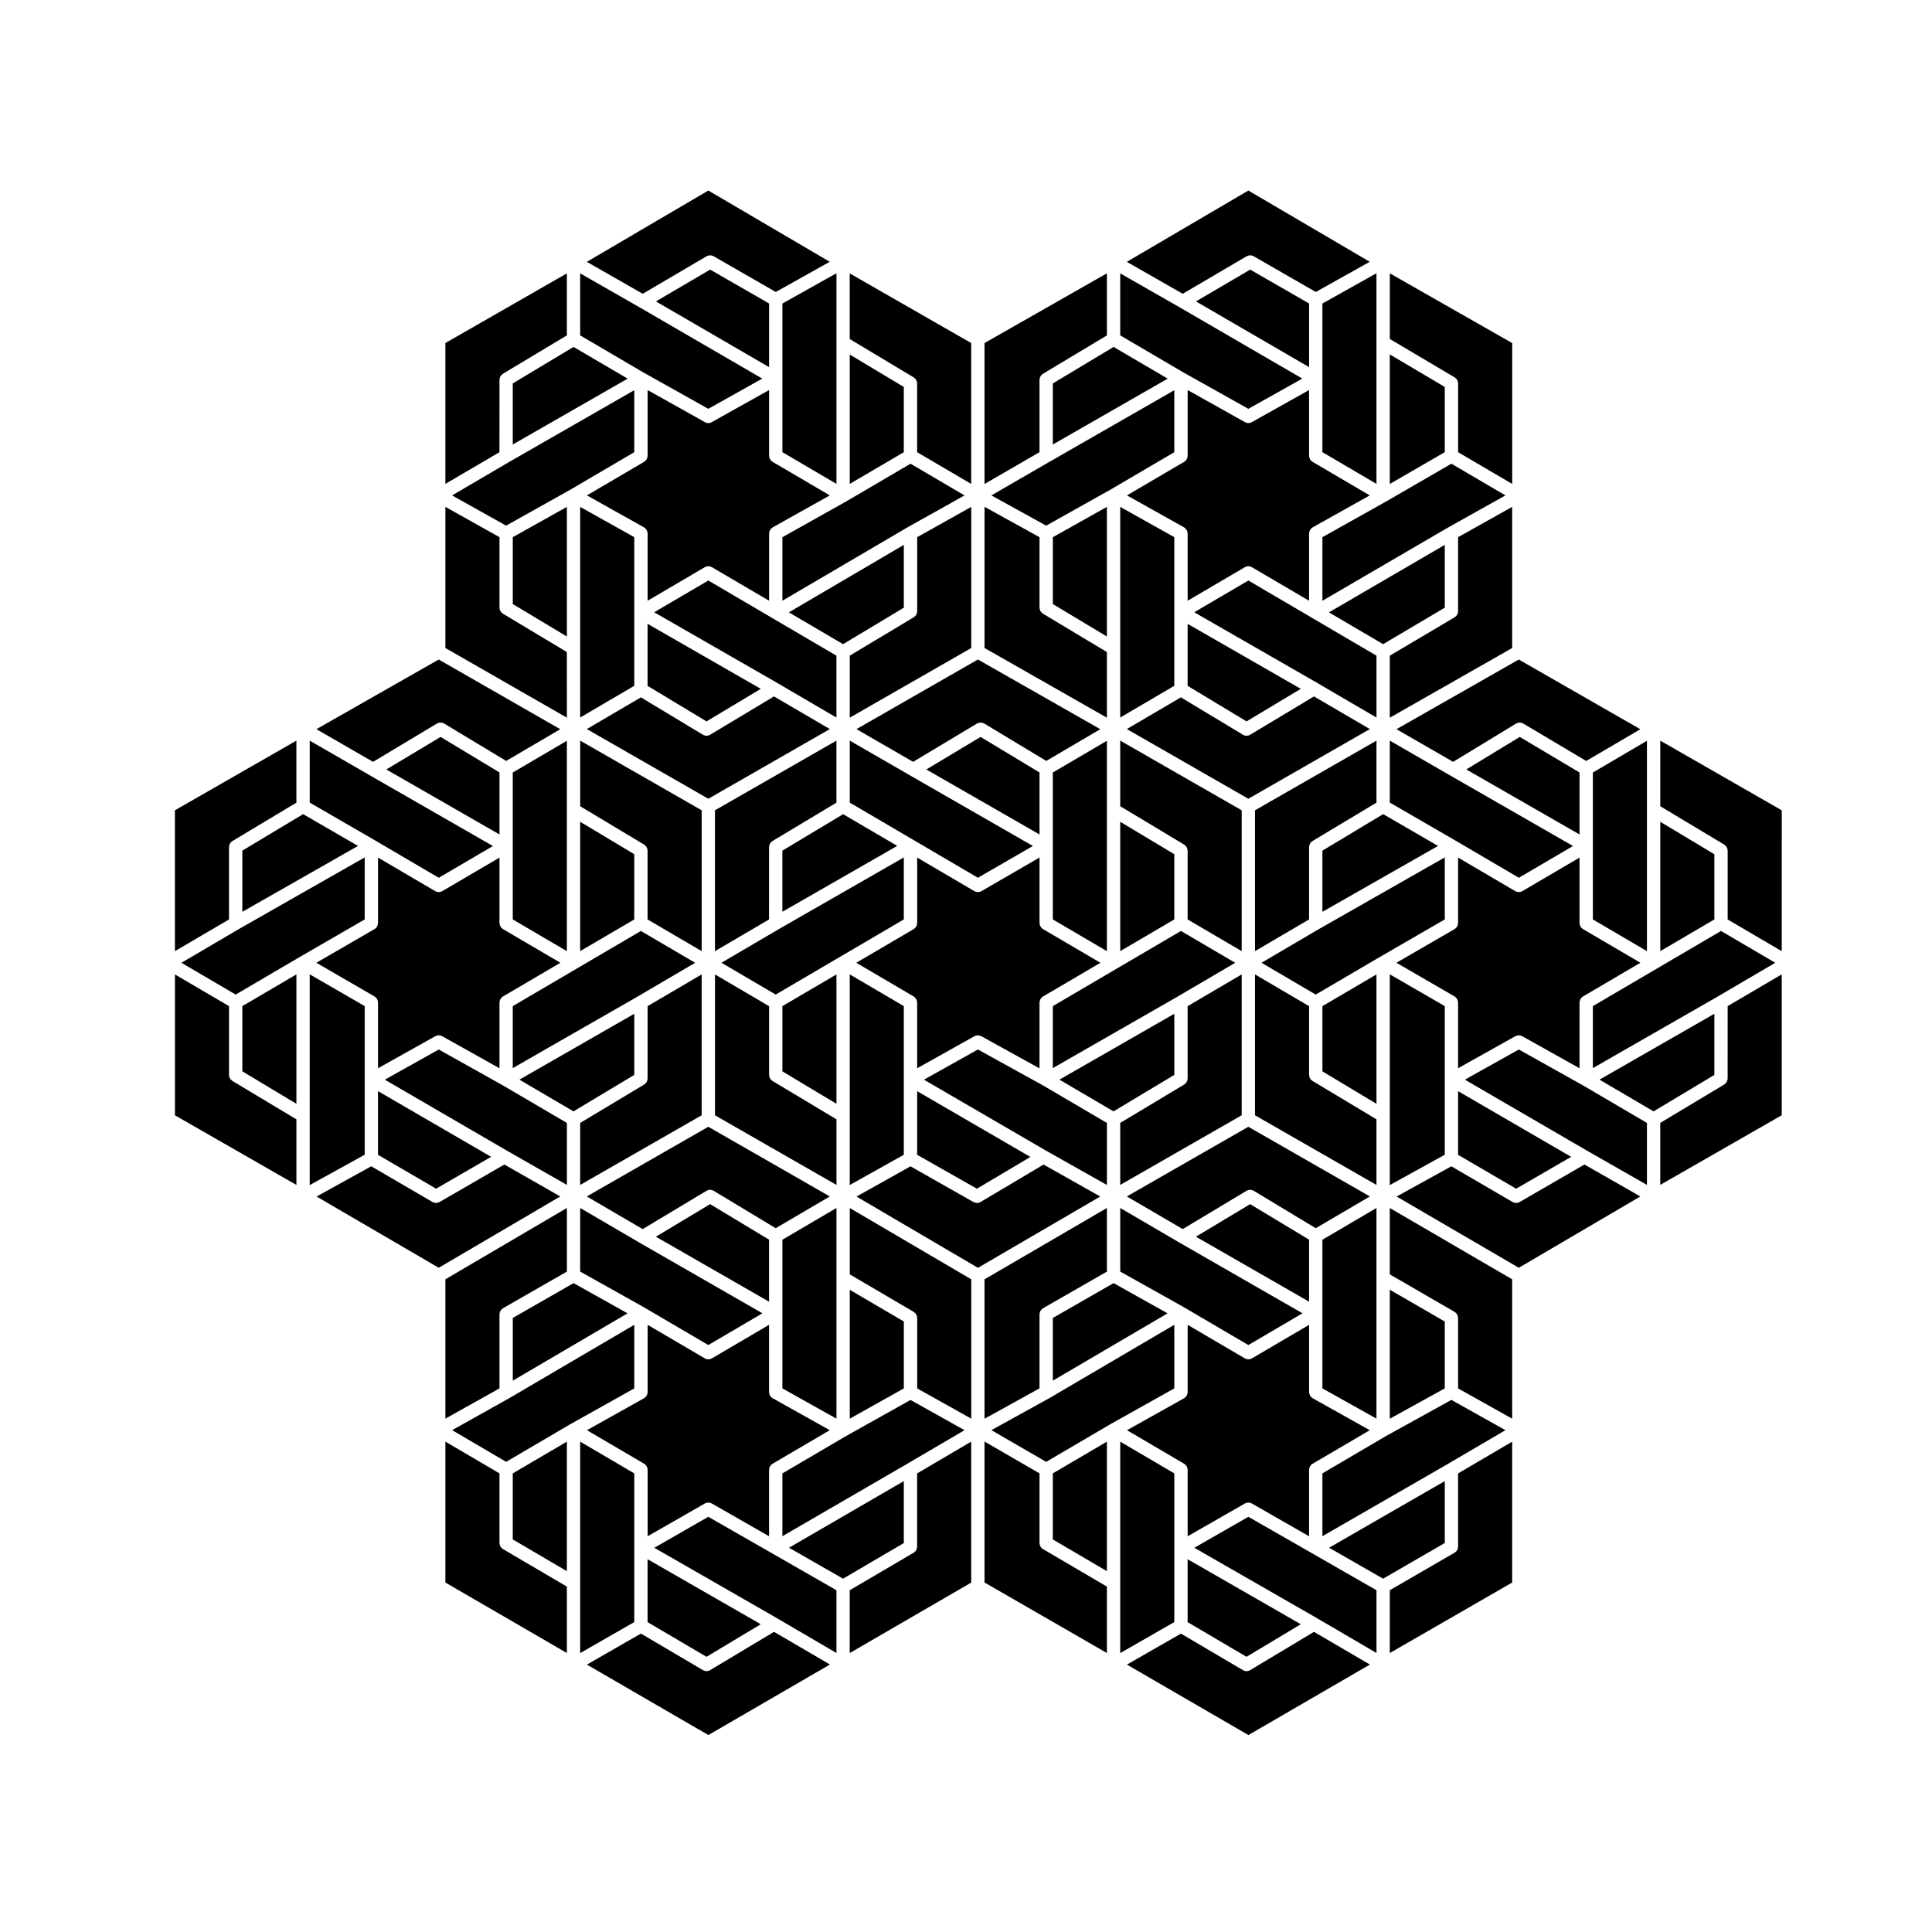 <?xml version="1.0" encoding="UTF-8"?>
<!-- Uploaded to: ICON Repo, www.svgrepo.com, Generator: ICON Repo Mixer Tools -->
<svg fill="#000000" width="800px" height="800px" version="1.1" viewBox="144 144 512 512" xmlns="http://www.w3.org/2000/svg">
 <g>
  <path d="m545.79 459.02 14.582-8.445-29.961-17.406v16.879z"/>
  <path d="m294.23 278.33-14.336 8.027v17.727l14.336 8.602z"/>
  <path d="m279.89 427.06 33.066-18.953 15.266-8.957-14.375-8.434-16.969 9.949-16.988 9.969z"/>
  <path d="m278.55 449.06 15.684 8.957v-16.422l-16.953-9.949h-0.008l-16.996-9.512-14.301 7.992z"/>
  <path d="m279.89 368.19v19.473l14.336 8.402v-55.75l-14.336 8.41z"/>
  <path d="m274.15 450.57-29.973-17.406v16.879l15.391 8.973z"/>
  <path d="m279 266.38-15.184 8.91 14.312 8.012 16.996-9.52h0.008l16.953-9.945v-16.426l-33.082 18.969z"/>
  <path d="m347.81 368.43c0-0.074 0.035-0.137 0.039-0.207 0.016-0.117 0.031-0.23 0.07-0.344 0.039-0.109 0.09-0.211 0.145-0.312 0.055-0.098 0.105-0.18 0.18-0.266 0.082-0.098 0.172-0.172 0.273-0.246 0.055-0.047 0.09-0.105 0.145-0.137l17.004-10.203v-16.438l-32.195 18.461v37.328l14.332-8.402z"/>
  <path d="m367.44 359.77-16.105 9.66v16.199l30.441-17.457z"/>
  <path d="m331.71 297.84-14.348 8.418 32.613 18.727 0.008 0.012 15.684 9.164v-16.398l-16.992-9.965z"/>
  <path d="m367.42 314.71 16.102-9.668v-16.641l-30.465 17.875z"/>
  <path d="m369.2 334.19 32.195-18.461v-37.402l-14.332 8.027v19.684c0 0.074-0.035 0.137-0.039 0.207-0.016 0.117-0.031 0.23-0.07 0.344-0.035 0.105-0.09 0.207-0.145 0.312-0.055 0.098-0.105 0.18-0.18 0.266-0.082 0.098-0.172 0.172-0.273 0.246-0.055 0.047-0.09 0.105-0.152 0.137l-17.004 10.203-0.004 16.438z"/>
  <path d="m369.2 519.96 14.328-8.02v-17.727l-14.328-8.402z"/>
  <path d="m296 484.04-16.102 9.23v16.617l30.41-17.84z"/>
  <path d="m386.34 408.25c0.098 0.082 0.188 0.145 0.266 0.246 0.074 0.082 0.125 0.176 0.188 0.277 0.055 0.09 0.105 0.188 0.145 0.297 0.039 0.117 0.055 0.238 0.07 0.352 0.012 0.07 0.047 0.137 0.047 0.207v17.469l15.234-8.52c0.059-0.039 0.121-0.039 0.18-0.059 0.117-0.051 0.227-0.09 0.352-0.105 0.105-0.031 0.211-0.031 0.316-0.031 0.117 0 0.223 0 0.344 0.031 0.109 0.02 0.223 0.059 0.328 0.102 0.066 0.031 0.133 0.031 0.191 0.059l15.477 8.551 0.004-17.5c0-0.07 0.039-0.137 0.047-0.207 0.016-0.117 0.035-0.238 0.074-0.352 0.035-0.105 0.09-0.207 0.141-0.297 0.055-0.102 0.109-0.195 0.188-0.277 0.082-0.102 0.168-0.168 0.262-0.246 0.059-0.039 0.102-0.102 0.168-0.137l15.266-8.961-15.266-8.953c-0.07-0.039-0.105-0.102-0.168-0.145-0.098-0.07-0.18-0.141-0.262-0.238-0.074-0.086-0.133-0.176-0.188-0.277-0.055-0.102-0.105-0.191-0.141-0.301-0.039-0.109-0.059-0.23-0.074-0.348-0.004-0.074-0.047-0.137-0.047-0.211v-17.422l-15.445 8.941c-0.004 0-0.012 0-0.012 0.004-0.215 0.121-0.465 0.168-0.711 0.191-0.055 0-0.105 0.039-0.156 0.039-0.051 0-0.098-0.035-0.141-0.039-0.258-0.02-0.508-0.07-0.734-0.195-0.004-0.004-0.012 0-0.016-0.004l-15.203-8.922v17.402c0 0.074-0.035 0.137-0.047 0.211-0.016 0.117-0.031 0.238-0.07 0.348-0.035 0.105-0.09 0.203-0.145 0.301-0.055 0.102-0.109 0.191-0.188 0.277-0.082 0.098-0.172 0.168-0.266 0.238-0.059 0.051-0.102 0.105-0.16 0.145l-15.266 8.953 15.266 8.961c0.059 0.043 0.094 0.105 0.152 0.145z"/>
  <path d="m383.52 371.23-33.074 18.965h-0.004l-15.246 8.949 14.371 8.426 16.965-9.949 16.988-9.965z"/>
  <path d="m475.69 255.9c-0.277 0.152-0.57 0.223-0.855 0.223h-0.004-0.004c-0.289 0-0.578-0.07-0.855-0.223l-15.23-8.531v17.473c0 0.074-0.039 0.137-0.047 0.211-0.016 0.117-0.035 0.238-0.074 0.348-0.035 0.105-0.09 0.203-0.141 0.301-0.051 0.102-0.109 0.191-0.188 0.277-0.082 0.098-0.168 0.168-0.262 0.238-0.059 0.051-0.102 0.105-0.168 0.145l-15.203 8.922 15.176 8.5c0.074 0.039 0.117 0.105 0.18 0.156 0.098 0.07 0.188 0.137 0.266 0.227 0.074 0.09 0.133 0.18 0.191 0.289 0.055 0.098 0.105 0.188 0.145 0.293 0.039 0.117 0.055 0.23 0.07 0.352 0.012 0.082 0.051 0.145 0.051 0.227v17.875l15.203-8.918c0.059-0.035 0.121-0.039 0.18-0.066 0.121-0.059 0.246-0.105 0.379-0.137 0.105-0.02 0.215-0.02 0.328-0.02 0.105 0 0.215 0 0.328 0.02 0.125 0.023 0.246 0.082 0.371 0.133 0.059 0.031 0.125 0.031 0.188 0.07l15.203 8.918v-17.875c0-0.082 0.039-0.145 0.051-0.227 0.016-0.121 0.031-0.238 0.07-0.352 0.039-0.105 0.098-0.195 0.145-0.293 0.059-0.105 0.117-0.195 0.191-0.289 0.082-0.09 0.172-0.156 0.266-0.227 0.066-0.051 0.105-0.117 0.18-0.156l15.176-8.5-15.203-8.922c-0.07-0.039-0.105-0.102-0.168-0.145-0.098-0.07-0.18-0.141-0.262-0.238-0.074-0.086-0.133-0.176-0.188-0.277s-0.105-0.191-0.141-0.301c-0.039-0.109-0.059-0.23-0.074-0.348-0.004-0.074-0.047-0.137-0.047-0.211v-17.473z"/>
  <path d="m475.31 215.45-14.363 8.426 29.977 17.422v-16.867z"/>
  <path d="m383.52 430.1v-19.469l-14.328-8.406v55.816l14.328-8.016z"/>
  <path d="m314.73 490.49 0.012 0.008 16.969 9.953 14.344-8.414-32.605-18.727-0.012-0.012-15.684-9.168v16.852l16.961 9.496z"/>
  <path d="m365.67 482.73v-18.602l-14.332 8.414v39.395l14.332 8.02z"/>
  <path d="m294.23 464.13-32.195 18.895v36.93l14.332-8.02v-19.68c0-0.082 0.035-0.145 0.047-0.227 0.016-0.117 0.031-0.227 0.07-0.344 0.039-0.105 0.098-0.207 0.152-0.309 0.055-0.102 0.105-0.188 0.18-0.266 0.082-0.102 0.176-0.168 0.277-0.246 0.059-0.051 0.102-0.105 0.168-0.145l16.973-9.734v-16.855z"/>
  <path d="m384.41 531.93 15.199-8.918-14.312-8.008-17 9.516h-0.004l-16.953 9.945v16.648z"/>
  <path d="m329.95 396.06v-37.324l-32.195-18.461v17.387l17.004 10.203c0.059 0.035 0.098 0.098 0.145 0.137 0.102 0.074 0.191 0.152 0.273 0.246 0.07 0.086 0.125 0.172 0.18 0.266 0.055 0.105 0.105 0.203 0.145 0.312 0.035 0.109 0.055 0.227 0.07 0.344 0.004 0.07 0.039 0.133 0.039 0.207v18.285z"/>
  <path d="m260.75 339.29-14.375 8.625 29.996 17.227v-16.434z"/>
  <path d="m332.57 255.9c-0.273 0.152-0.57 0.223-0.855 0.223-0.293 0-0.586-0.07-0.855-0.223l-15.234-8.531v17.473c0 0.074-0.035 0.137-0.047 0.211-0.016 0.117-0.031 0.238-0.07 0.348-0.035 0.105-0.09 0.203-0.145 0.301-0.055 0.102-0.109 0.191-0.188 0.277-0.082 0.098-0.172 0.168-0.266 0.238-0.059 0.051-0.102 0.105-0.16 0.145l-15.211 8.922 15.176 8.5c0.074 0.039 0.117 0.105 0.188 0.156 0.098 0.07 0.188 0.137 0.262 0.227 0.082 0.09 0.137 0.18 0.191 0.289 0.055 0.098 0.109 0.188 0.145 0.293 0.039 0.117 0.055 0.23 0.074 0.352 0.012 0.082 0.047 0.145 0.047 0.227v17.875l15.203-8.918c0.059-0.035 0.125-0.039 0.188-0.066 0.121-0.059 0.242-0.109 0.379-0.137 0.105-0.02 0.215-0.02 0.328-0.02 0.109 0 0.215 0 0.328 0.02 0.133 0.031 0.25 0.082 0.379 0.133 0.059 0.031 0.133 0.035 0.191 0.07l15.203 8.918v-17.875c0-0.082 0.035-0.145 0.047-0.227 0.016-0.121 0.031-0.238 0.074-0.352 0.035-0.105 0.09-0.195 0.145-0.293 0.055-0.105 0.109-0.195 0.191-0.289 0.074-0.09 0.168-0.156 0.262-0.227 0.066-0.051 0.109-0.117 0.188-0.156l15.176-8.5-15.211-8.922c-0.066-0.039-0.105-0.102-0.16-0.145-0.098-0.07-0.188-0.141-0.266-0.238-0.074-0.086-0.133-0.176-0.188-0.277-0.055-0.102-0.105-0.191-0.145-0.301s-0.055-0.23-0.07-0.348c-0.012-0.074-0.047-0.137-0.047-0.211v-17.473z"/>
  <path d="m332.2 215.45-14.375 8.426 29.988 17.422v-16.867z"/>
  <path d="m261.16 380.19c-0.004 0.004-0.012 0-0.02 0.004-0.227 0.133-0.488 0.188-0.75 0.207-0.039 0-0.082 0.031-0.117 0.031-0.039 0-0.082-0.031-0.117-0.031-0.266-0.02-0.523-0.074-0.75-0.207-0.004-0.004-0.016 0-0.02-0.004l-15.203-8.922v17.402c0 0.074-0.035 0.141-0.047 0.215-0.016 0.117-0.031 0.238-0.07 0.348-0.039 0.105-0.09 0.203-0.145 0.301-0.055 0.102-0.109 0.191-0.188 0.277-0.082 0.098-0.172 0.16-0.266 0.242-0.059 0.047-0.102 0.105-0.168 0.141l-15.461 8.949 15.461 8.953c0.066 0.039 0.105 0.102 0.16 0.145 0.102 0.07 0.191 0.145 0.273 0.238 0.074 0.09 0.133 0.176 0.188 0.277 0.055 0.102 0.105 0.195 0.145 0.309 0.039 0.109 0.055 0.227 0.07 0.344 0.012 0.082 0.047 0.137 0.047 0.215v17.469l15.234-8.52c0.059-0.039 0.125-0.039 0.191-0.059 0.109-0.051 0.223-0.09 0.344-0.117 0.105-0.02 0.207-0.02 0.312-0.02 0.121 0 0.23 0 0.352 0.031 0.109 0.02 0.211 0.059 0.316 0.102 0.066 0.031 0.137 0.031 0.203 0.07l15.234 8.52v-17.477c0-0.07 0.035-0.137 0.047-0.207 0.016-0.117 0.031-0.238 0.07-0.352 0.035-0.105 0.09-0.207 0.145-0.297 0.055-0.102 0.109-0.195 0.188-0.277 0.082-0.102 0.172-0.168 0.266-0.246 0.059-0.039 0.102-0.102 0.16-0.137l15.266-8.961-15.266-8.953c-0.066-0.039-0.105-0.102-0.16-0.145-0.098-0.07-0.188-0.141-0.266-0.238-0.074-0.086-0.133-0.176-0.188-0.277-0.055-0.102-0.105-0.191-0.145-0.301-0.039-0.109-0.055-0.23-0.07-0.348-0.012-0.074-0.047-0.137-0.047-0.211v-17.402z"/>
  <path d="m419.48 348.71-15.617-9.418-14.375 8.625 29.992 17.227z"/>
  <path d="m385.12 349.46-15.922-9.184v16.426l16.988 9.961 16.973 9.957 14.566-8.426-32.598-18.723z"/>
  <path d="m474.83 545.97-14.316 8.207 32.574 18.699 0.012 0.012 15.684 9.172v-16.629l-16.969-9.734z"/>
  <path d="m331.23 583.07 14.379-8.633-29.996-17.23v16.672z"/>
  <path d="m330.84 542.41c0.066-0.039 0.141-0.039 0.211-0.07 0.109-0.051 0.215-0.09 0.332-0.117 0.109-0.02 0.215-0.02 0.332-0.02 0.117 0 0.223 0 0.332 0.02 0.117 0.031 0.223 0.07 0.332 0.117 0.07 0.031 0.141 0.031 0.211 0.07l15.219 8.715v-17.672c0-0.07 0.035-0.137 0.047-0.207 0.016-0.117 0.031-0.238 0.07-0.352 0.035-0.105 0.09-0.207 0.145-0.297 0.055-0.102 0.109-0.195 0.188-0.277 0.082-0.102 0.172-0.168 0.266-0.246 0.059-0.039 0.102-0.102 0.16-0.137l15.211-8.922-15.18-8.496c-0.074-0.039-0.117-0.105-0.188-0.156-0.098-0.082-0.188-0.137-0.262-0.227-0.082-0.09-0.137-0.188-0.191-0.289-0.055-0.102-0.109-0.188-0.145-0.297-0.039-0.117-0.055-0.227-0.074-0.352-0.012-0.082-0.047-0.145-0.047-0.227v-17.879l-15.203 8.922h-0.02c-0.227 0.137-0.488 0.188-0.75 0.207-0.039 0-0.082 0.031-0.117 0.031-0.039 0-0.082-0.031-0.117-0.031-0.266-0.02-0.523-0.07-0.75-0.207h-0.02l-15.203-8.922v17.879c0 0.082-0.035 0.145-0.047 0.227-0.016 0.125-0.031 0.238-0.074 0.352-0.035 0.105-0.09 0.195-0.145 0.297s-0.109 0.195-0.191 0.289c-0.074 0.09-0.168 0.145-0.262 0.227-0.066 0.051-0.109 0.117-0.188 0.156l-15.176 8.496 15.211 8.922c0.066 0.039 0.105 0.102 0.16 0.137 0.098 0.082 0.188 0.145 0.266 0.246 0.074 0.082 0.125 0.176 0.188 0.277 0.055 0.09 0.105 0.188 0.145 0.297 0.039 0.117 0.055 0.238 0.07 0.352 0.012 0.07 0.047 0.137 0.047 0.207v17.672z"/>
  <path d="m297.75 396.06 14.336-8.402v-17.281l-14.336-8.598z"/>
  <path d="m297.75 315.8v18.352l14.336-8.406v-39.391l-14.336-8.027z"/>
  <path d="m545.64 418.57c0.066-0.039 0.125-0.039 0.195-0.059 0.105-0.051 0.223-0.09 0.344-0.117 0.105-0.02 0.207-0.02 0.312-0.02 0.121 0 0.23 0 0.352 0.031 0.109 0.02 0.211 0.059 0.316 0.102 0.066 0.031 0.137 0.031 0.195 0.07l15.234 8.52 0.004-17.477c0-0.07 0.035-0.137 0.047-0.207 0.016-0.117 0.031-0.238 0.07-0.352 0.039-0.105 0.09-0.207 0.145-0.297 0.055-0.102 0.105-0.195 0.18-0.277 0.082-0.102 0.172-0.168 0.266-0.246 0.059-0.039 0.102-0.102 0.16-0.137l15.266-8.961-15.266-8.953c-0.066-0.039-0.105-0.102-0.16-0.145-0.098-0.07-0.188-0.141-0.266-0.238-0.074-0.086-0.133-0.176-0.18-0.277-0.059-0.102-0.105-0.191-0.145-0.301-0.039-0.109-0.055-0.23-0.07-0.348-0.012-0.074-0.047-0.137-0.047-0.211v-17.402l-15.203 8.922c-0.004 0.004-0.016 0-0.02 0.004-0.23 0.133-0.488 0.188-0.75 0.207-0.039 0-0.082 0.031-0.117 0.031h-0.004c-0.039 0-0.082-0.031-0.117-0.031-0.266-0.02-0.523-0.074-0.75-0.207-0.012-0.004-0.016 0-0.02-0.004l-15.203-8.922v17.402c0 0.074-0.035 0.141-0.047 0.215-0.016 0.117-0.031 0.238-0.07 0.348-0.039 0.105-0.098 0.203-0.145 0.301-0.051 0.102-0.109 0.191-0.188 0.277-0.082 0.098-0.172 0.16-0.273 0.242-0.059 0.047-0.102 0.105-0.16 0.141l-15.461 8.949 15.461 8.953c0.066 0.039 0.105 0.102 0.16 0.145 0.102 0.07 0.191 0.145 0.273 0.238 0.074 0.09 0.133 0.176 0.188 0.277 0.055 0.102 0.105 0.195 0.145 0.309 0.039 0.109 0.055 0.227 0.07 0.344 0.012 0.082 0.047 0.137 0.047 0.215v17.469z"/>
  <path d="m345.61 326.55-29.996-17.23v16.441l15.621 9.414z"/>
  <path d="m333.48 402.23v37.332l32.195 18.461v-17.387l-17.004-10.203c-0.059-0.039-0.098-0.102-0.152-0.137-0.102-0.082-0.191-0.156-0.273-0.246-0.07-0.09-0.125-0.176-0.18-0.266-0.055-0.105-0.105-0.207-0.145-0.312-0.039-0.105-0.055-0.227-0.07-0.344-0.004-0.07-0.039-0.125-0.039-0.207v-18.273z"/>
  <path d="m299.51 337.21 32.203 18.469 32.199-18.465-14.801-8.656-16.965 10.184c-0.012 0.004-0.02 0.004-0.031 0.012-0.246 0.141-0.527 0.211-0.816 0.227-0.02 0-0.039 0.016-0.059 0.016s-0.047-0.02-0.07-0.02c-0.281-0.012-0.559-0.082-0.805-0.223-0.012-0.004-0.023-0.004-0.035-0.012l-16.484-9.934z"/>
  <path d="m312.09 412.66-30.441 17.457 14.332 8.41 16.109-9.664z"/>
  <path d="m329.95 402.23-14.332 8.41v19.227c0 0.082-0.035 0.137-0.039 0.207-0.016 0.117-0.031 0.238-0.07 0.344-0.043 0.102-0.094 0.207-0.148 0.316-0.055 0.09-0.105 0.176-0.18 0.266-0.082 0.09-0.172 0.168-0.273 0.246-0.055 0.039-0.09 0.102-0.152 0.137l-17.004 10.203v16.434l32.195-18.461v-37.328z"/>
  <path d="m363.91 461.07-32.203-18.461-32.203 18.461 14.809 8.652 16.965-10.176c0.07-0.051 0.145-0.051 0.215-0.082 0.121-0.051 0.23-0.105 0.363-0.125 0.109-0.02 0.215-0.02 0.328-0.02 0.117 0 0.227 0 0.336 0.02 0.121 0.02 0.227 0.07 0.336 0.117 0.074 0.039 0.156 0.039 0.23 0.09l16.484 9.941z"/>
  <path d="m365.67 402.23-14.332 8.406v17.281l14.332 8.602z"/>
  <path d="m317.81 471.74 29.996 17.219v-16.434l-15.621-9.418z"/>
  <path d="m494.45 385.64 30.652-17.461-14.547-8.422-16.105 9.668z"/>
  <path d="m439.12 484.04-16.109 9.23v16.617l30.41-17.84z"/>
  <path d="m421.43 449.06 15.914 8.98v-16.445l-16.941-9.949-17.246-9.523-14.305 8.004 32.574 18.934z"/>
  <path d="m512.31 334.2 32.43-18.469v-37.402l-14.332 8.027v19.684c0 0.074-0.035 0.137-0.039 0.211-0.02 0.117-0.035 0.23-0.074 0.348-0.035 0.105-0.086 0.203-0.141 0.301-0.055 0.098-0.105 0.188-0.188 0.273-0.082 0.102-0.172 0.172-0.273 0.246-0.055 0.047-0.098 0.105-0.152 0.137l-17.23 10.203z"/>
  <path d="m437.34 464.13-32.43 18.902v36.949l14.57-8.051v-19.668c0-0.082 0.039-0.145 0.051-0.227 0.012-0.117 0.031-0.227 0.07-0.344 0.039-0.105 0.098-0.207 0.145-0.309 0.059-0.102 0.105-0.188 0.18-0.266 0.086-0.102 0.176-0.168 0.277-0.246 0.059-0.051 0.105-0.105 0.168-0.145l16.969-9.734z"/>
  <path d="m457.86 531.94c0.07 0.039 0.105 0.102 0.168 0.137 0.098 0.082 0.18 0.145 0.262 0.246 0.074 0.082 0.133 0.176 0.188 0.277 0.055 0.09 0.105 0.188 0.141 0.297 0.039 0.117 0.059 0.238 0.074 0.352 0.004 0.07 0.047 0.137 0.047 0.207v17.672l15.219-8.715c0.066-0.039 0.141-0.039 0.211-0.07 0.105-0.051 0.215-0.09 0.328-0.117 0.109-0.02 0.223-0.02 0.332-0.02s0.223 0 0.332 0.02c0.109 0.031 0.223 0.07 0.328 0.117 0.07 0.031 0.145 0.031 0.211 0.07l15.219 8.715v-17.672c0-0.07 0.039-0.137 0.047-0.207 0.016-0.117 0.035-0.238 0.074-0.352 0.035-0.105 0.09-0.207 0.141-0.297 0.055-0.102 0.109-0.195 0.188-0.277 0.082-0.102 0.168-0.168 0.262-0.246 0.059-0.039 0.102-0.102 0.168-0.137l15.203-8.922-15.176-8.496c-0.074-0.039-0.117-0.105-0.18-0.156-0.098-0.082-0.188-0.137-0.266-0.227-0.074-0.09-0.133-0.188-0.191-0.289-0.055-0.102-0.105-0.188-0.145-0.297-0.039-0.117-0.055-0.227-0.07-0.352-0.012-0.082-0.051-0.145-0.051-0.227v-17.879l-15.203 8.922h-0.016c-0.23 0.137-0.492 0.188-0.75 0.207-0.039 0-0.082 0.031-0.117 0.031h-0.004-0.004c-0.039 0-0.082-0.031-0.117-0.031-0.262-0.02-0.523-0.07-0.75-0.207h-0.016l-15.203-8.922v17.879c0 0.082-0.039 0.145-0.051 0.227-0.016 0.125-0.031 0.238-0.07 0.352-0.039 0.105-0.098 0.195-0.145 0.297-0.059 0.102-0.117 0.195-0.191 0.289-0.082 0.09-0.172 0.145-0.266 0.227-0.066 0.051-0.105 0.117-0.18 0.156l-15.176 8.496z"/>
  <path d="m457.85 490.49 0.008 0.008 16.973 9.953 14.344-8.414-32.602-18.727-0.016-0.012-15.684-9.168v16.852l16.961 9.496z"/>
  <path d="m422.12 266.38-15.391 8.906 14.516 8.016 17-9.52h0.008l16.945-9.945v-16.426l-33.066 18.969z"/>
  <path d="m474.83 297.84-14.348 8.418 32.605 18.727 0.012 0.012 15.684 9.164v-16.398l-16.984-9.965z"/>
  <path d="m437.34 278.33-14.328 8.027v17.727l14.328 8.602z"/>
  <path d="m423.01 368.19v19.473l14.328 8.402v-55.75l-14.328 8.41z"/>
  <path d="m423.01 427.06 33.066-18.953 15.266-8.957-14.375-8.434-16.973 9.949-16.984 9.969z"/>
  <path d="m417.06 450.6-30.004-17.43v16.867l15.836 8.984z"/>
  <path d="m601.84 429.86c0 0.082-0.035 0.137-0.039 0.207-0.02 0.117-0.035 0.238-0.07 0.344-0.039 0.105-0.09 0.207-0.145 0.312-0.055 0.09-0.105 0.176-0.176 0.266-0.086 0.09-0.176 0.168-0.277 0.246-0.055 0.039-0.09 0.102-0.145 0.137l-17.004 10.203v16.434l32.195-18.461v-37.332l-14.332 8.41z"/>
  <path d="m488.72 574.44-29.988-17.23v16.672l15.609 9.191z"/>
  <path d="m598.32 370.38-14.328-8.598v34.281l14.328-8.402z"/>
  <path d="m563.5 431.64-16.992-9.512-14.305 7.992 32.566 18.934h0.004l15.684 8.957v-16.422l-16.953-9.949z"/>
  <path d="m601.14 368.01c0.102 0.074 0.191 0.152 0.277 0.246 0.07 0.086 0.121 0.172 0.176 0.266 0.059 0.105 0.105 0.203 0.145 0.312 0.035 0.109 0.051 0.227 0.07 0.344 0.004 0.07 0.039 0.133 0.039 0.207v18.285l14.332 8.402 0.004-37.332-32.195-18.461v17.387l17.004 10.203c0.055 0.035 0.094 0.094 0.148 0.141z"/>
  <path d="m598.32 412.66-30.438 17.457 14.336 8.41 16.102-9.664z"/>
  <path d="m526.88 536.51-30.656 17.652 14.312 8.207 16.344-9.457z"/>
  <path d="m530.41 553.93c0 0.082-0.035 0.145-0.047 0.215-0.016 0.117-0.031 0.238-0.07 0.352-0.039 0.105-0.098 0.195-0.145 0.297-0.051 0.102-0.109 0.195-0.188 0.277-0.082 0.102-0.172 0.168-0.273 0.238-0.059 0.051-0.102 0.105-0.16 0.145l-17.215 9.969v16.652l32.43-18.688v-37.332l-14.332 8.414z"/>
  <path d="m512.31 481.72 17.215 9.961c0.066 0.039 0.105 0.102 0.16 0.145 0.102 0.07 0.191 0.145 0.273 0.238 0.074 0.09 0.133 0.176 0.188 0.277 0.055 0.102 0.105 0.195 0.145 0.309 0.039 0.109 0.055 0.227 0.07 0.344 0.012 0.082 0.047 0.137 0.047 0.215v18.738l14.332 8.02v-36.93l-32.43-18.902z"/>
  <path d="m546.67 462.58h-0.012c-0.223 0.125-0.473 0.176-0.73 0.195-0.051 0.012-0.102 0.039-0.145 0.039-0.09 0-0.168-0.051-0.258-0.07-0.211-0.031-0.43-0.059-0.613-0.156-0.004-0.012-0.016 0-0.016-0.012l-16.277-9.496-14.5 8.012 32.379 18.883 32.203-18.902-14.809-8.465z"/>
  <path d="m460.93 471.74 29.992 17.219v-16.434l-15.625-9.418z"/>
  <path d="m440.87 396.06 14.328-8.402v-17.281l-14.328-8.598z"/>
  <path d="m473.06 396.06v-37.324l-32.188-18.461v17.387l17.004 10.203c0.059 0.035 0.098 0.098 0.145 0.137 0.102 0.074 0.188 0.152 0.273 0.246 0.074 0.086 0.121 0.172 0.176 0.266 0.059 0.105 0.109 0.203 0.145 0.312 0.035 0.109 0.055 0.227 0.07 0.344 0.012 0.07 0.047 0.133 0.047 0.207v18.285z"/>
  <path d="m488.72 326.55-29.988-17.223v16.434l15.617 9.414z"/>
  <path d="m476.59 396.06 14.328-8.402v-19.23c0-0.074 0.035-0.137 0.047-0.207 0.016-0.117 0.035-0.23 0.07-0.344 0.035-0.109 0.09-0.211 0.145-0.312 0.055-0.098 0.105-0.18 0.176-0.266 0.086-0.098 0.172-0.172 0.273-0.246 0.055-0.047 0.09-0.105 0.145-0.137l17.004-10.203v-16.438l-32.188 18.461z"/>
  <path d="m442.62 337.21 32.203 18.469 32.203-18.465-14.809-8.656-16.965 10.184c-0.012 0.004-0.02 0.004-0.031 0.012-0.246 0.141-0.523 0.211-0.816 0.227-0.02 0-0.039 0.016-0.059 0.016-0.023 0-0.051-0.02-0.07-0.02-0.289-0.012-0.559-0.082-0.805-0.223-0.012-0.004-0.023-0.004-0.035-0.012l-16.484-9.934z"/>
  <path d="m455.2 412.66-30.438 17.457 14.336 8.41 16.102-9.664z"/>
  <path d="m507.03 461.07-32.207-18.461-32.203 18.461 14.812 8.652 16.965-10.176c0.066-0.039 0.137-0.051 0.207-0.082 0.121-0.051 0.242-0.105 0.371-0.125 0.105-0.02 0.215-0.02 0.324-0.02s0.227 0 0.336 0.02c0.117 0.02 0.227 0.07 0.336 0.117 0.082 0.039 0.156 0.039 0.23 0.09l16.484 9.941z"/>
  <path d="m473.06 402.23-14.328 8.41v19.227c0 0.082-0.035 0.137-0.047 0.207-0.016 0.117-0.035 0.238-0.07 0.344-0.035 0.105-0.09 0.207-0.141 0.312-0.059 0.09-0.105 0.176-0.18 0.266-0.086 0.09-0.172 0.168-0.273 0.246-0.055 0.039-0.09 0.102-0.145 0.137l-17.004 10.203v16.434l32.188-18.461z"/>
  <path d="m508.78 482.73v-18.602l-14.328 8.414v39.395l14.328 8.02z"/>
  <path d="m526.88 430.1v-19.469l-14.57-8.426v55.855l14.57-8.047z"/>
  <path d="m476.59 402.23v37.332l32.188 18.461v-17.387l-17.004-10.203c-0.059-0.039-0.098-0.102-0.145-0.137-0.102-0.082-0.188-0.156-0.273-0.246-0.074-0.09-0.121-0.176-0.18-0.266-0.055-0.105-0.105-0.207-0.141-0.312-0.035-0.105-0.055-0.227-0.07-0.344-0.012-0.07-0.047-0.125-0.047-0.207v-18.273z"/>
  <path d="m512.31 519.98 14.57-8.047v-17.715l-14.57-8.434z"/>
  <path d="m532.58 347.91 30.016 17.238v-16.43l-15.844-9.426z"/>
  <path d="m528.23 349.46-15.914-9.184v16.418l17.215 9.961h0.004l0.008 0.008 16.969 9.953 14.348-8.414-32.613-18.73z"/>
  <path d="m526.88 371.22-33.297 18.961-0.012 0.004-15.262 8.961 14.371 8.426 16.973-9.949 0.008-0.004h0.004l17.215-9.965z"/>
  <path d="m440.87 315.8v18.352l14.328-8.406v-39.391l-14.328-8.027z"/>
  <path d="m508.78 402.23-14.328 8.406v17.281l14.328 8.602z"/>
  <path d="m510.54 314.71 16.344-9.672v-16.645l-30.703 17.891z"/>
  <path d="m494.45 551.11 33.305-19.184 0.012-0.012 15.191-8.906-14.324-8.02-17.242 9.527-16.941 9.945z"/>
  <path d="m566.13 427.06 33.062-18.953 15.266-8.957-14.371-8.434-16.969 9.949-16.988 9.969z"/>
  <path d="m566.13 368.19v19.473l14.328 8.402v-55.75l-14.328 8.41z"/>
  <path d="m419.48 244.6c0-0.074 0.035-0.137 0.047-0.207 0.016-0.117 0.035-0.23 0.07-0.344 0.035-0.109 0.09-0.211 0.145-0.312 0.055-0.098 0.105-0.18 0.176-0.266 0.086-0.098 0.172-0.172 0.273-0.246 0.055-0.047 0.09-0.105 0.145-0.137l17.004-10.203v-16.453l-32.43 18.477v37.352l14.57-8.434z"/>
  <path d="m277.08 554.35c-0.098-0.07-0.188-0.137-0.266-0.238-0.074-0.082-0.133-0.176-0.188-0.277-0.055-0.102-0.105-0.188-0.145-0.297-0.039-0.117-0.055-0.238-0.07-0.352-0.012-0.07-0.047-0.137-0.047-0.207v-18.52l-14.332-8.414v37.344l32.195 18.676v-17.602l-16.988-9.969c-0.062-0.039-0.105-0.102-0.16-0.145z"/>
  <path d="m277.66 452.61-17.223 9.969h-0.012c-0.223 0.125-0.473 0.176-0.727 0.195-0.051 0.012-0.098 0.039-0.145 0.039-0.086 0-0.168-0.051-0.25-0.07-0.211-0.031-0.43-0.059-0.621-0.156-0.004-0.012-0.012 0-0.016-0.012l-16.277-9.496-14.5 8.012 32.379 18.883 32.203-18.902z"/>
  <path d="m240.65 430.1v-19.469l-14.57-8.426v55.855l14.57-8.047z"/>
  <path d="m279.89 551.97 14.336 8.402v-34.32l-14.336 8.41z"/>
  <path d="m243.3 366.66 0.008 0.008 16.969 9.953 14.348-8.414-32.605-18.73-0.012-0.012-15.926-9.184v16.418l17.215 9.961z"/>
  <path d="m208.22 385.64 30.656-17.461-14.543-8.422-16.113 9.668z"/>
  <path d="m312.09 554.18v-19.715l-14.336-8.41v56.031l14.336-8.219z"/>
  <path d="m205.4 430.29c-0.102-0.082-0.191-0.156-0.273-0.246-0.07-0.09-0.125-0.176-0.18-0.266-0.055-0.105-0.105-0.207-0.145-0.312-0.039-0.105-0.055-0.227-0.07-0.344-0.012-0.07-0.039-0.125-0.039-0.207v-18.273l-14.332-8.41v37.332l32.195 18.461v-17.387l-17.004-10.203c-0.062-0.051-0.098-0.105-0.152-0.145z"/>
  <path d="m208.22 427.91 14.332 8.602v-34.289l-14.332 8.406z"/>
  <path d="m240.65 371.22-33.297 18.961-0.004 0.004-15.27 8.961 14.375 8.426 16.969-9.949 0.008-0.004h0.004l17.215-9.965z"/>
  <path d="m312.09 495.09-33.066 19.406h-0.016l-0.016 0.016-15.172 8.492 14.312 8.395 16.969-9.949 0.016-0.012 0.012-0.004 16.961-9.496z"/>
  <path d="m420.19 554.35c-0.098-0.07-0.18-0.137-0.262-0.238-0.074-0.082-0.133-0.176-0.188-0.277-0.055-0.102-0.105-0.188-0.141-0.297-0.039-0.117-0.059-0.238-0.074-0.352-0.004-0.07-0.047-0.137-0.047-0.207v-18.52l-14.57-8.434v37.352l32.43 18.688v-17.602l-16.984-9.969c-0.07-0.039-0.105-0.102-0.164-0.145z"/>
  <path d="m332.14 586.63c-0.004 0.012-0.016 0-0.023 0.012-0.246 0.137-0.523 0.207-0.805 0.227-0.023 0-0.047 0.02-0.07 0.02-0.035 0-0.07-0.031-0.105-0.031-0.266-0.02-0.523-0.082-0.762-0.207-0.004-0.012-0.016 0-0.023-0.012l-16.5-9.723-14.316 8.219 32.188 18.668 32.219-18.688-14.816-8.66z"/>
  <path d="m423.01 551.97 14.328 8.402v-34.32l-14.328 8.41z"/>
  <path d="m455.2 495.09-33.059 19.406h-0.008l-0.031 0.016-15.371 8.492 14.516 8.406 16.973-9.961 0.008-0.012 0.02-0.004 16.953-9.496z"/>
  <path d="m455.2 554.18v-19.715l-14.328-8.41v56.031l14.328-8.219z"/>
  <path d="m420.56 452.62-16.746 9.949c-0.004 0.012-0.012 0-0.016 0.012-0.23 0.125-0.492 0.188-0.754 0.207-0.039 0-0.086 0.031-0.125 0.031-0.152 0-0.297-0.082-0.441-0.117-0.137-0.031-0.289-0.031-0.414-0.105h-0.012l-16.758-9.508-14.309 8.012 32.18 18.883 32.41-18.895z"/>
  <path d="m331.71 545.97-14.316 8.207 32.582 18.699 0.008 0.012 15.684 9.172v-16.629l-16.973-9.734z"/>
  <path d="m369.2 481.72 16.988 9.969c0.066 0.039 0.105 0.102 0.16 0.137 0.098 0.082 0.188 0.145 0.266 0.246 0.074 0.082 0.125 0.176 0.188 0.277 0.055 0.09 0.105 0.188 0.145 0.297 0.039 0.117 0.055 0.238 0.07 0.352 0.012 0.07 0.047 0.137 0.047 0.207v18.738l14.332 8.02v-36.93l-32.195-18.895 0.004 17.582z"/>
  <path d="m383.52 536.51-30.426 17.652 14.324 8.207 16.102-9.445z"/>
  <path d="m387.05 553.93c0 0.082-0.035 0.137-0.047 0.215-0.016 0.117-0.031 0.238-0.07 0.344-0.035 0.105-0.09 0.207-0.145 0.309-0.055 0.102-0.109 0.188-0.188 0.277-0.082 0.09-0.172 0.156-0.266 0.238-0.059 0.051-0.102 0.105-0.16 0.145l-16.988 9.969v16.652l32.195-18.676-0.004-37.348-14.332 8.414v19.461z"/>
  <path d="m437.34 316.8-17.004-10.203c-0.059-0.035-0.098-0.098-0.145-0.137-0.102-0.074-0.188-0.152-0.273-0.246-0.074-0.086-0.121-0.172-0.18-0.266-0.055-0.105-0.105-0.203-0.141-0.312s-0.055-0.227-0.07-0.344c-0.012-0.07-0.047-0.133-0.047-0.207v-18.723l-14.57-8.055v37.422l32.43 18.469z"/>
  <path d="m474.41 211.89c0.074-0.047 0.152-0.047 0.227-0.082 0.105-0.047 0.203-0.09 0.312-0.105 0.125-0.031 0.258-0.035 0.387-0.031 0.098 0 0.18 0 0.273 0.016 0.133 0.023 0.258 0.074 0.371 0.125 0.07 0.023 0.137 0.031 0.203 0.066l16.516 9.5 14.297-8.004-32.172-18.879-32.203 18.895 14.809 8.465z"/>
  <path d="m423.01 261.8 30.438-17.457-14.328-8.402-16.109 9.664z"/>
  <path d="m507.04 585.12-14.82-8.66-16.965 10.176c-0.004 0.012-0.016 0-0.023 0.012-0.246 0.137-0.523 0.207-0.805 0.227-0.023 0-0.047 0.02-0.074 0.02-0.039 0-0.074-0.031-0.105-0.031-0.266-0.02-0.523-0.082-0.754-0.207-0.012-0.012-0.02 0-0.031-0.012l-16.5-9.715-14.316 8.207 32.195 18.668z"/>
  <path d="m494.45 244.36v19.469l14.328 8.406v-55.824l-14.328 8.027z"/>
  <path d="m457.83 242.82 16.996 9.523 14.301-8.012-32.566-18.922-15.691-8.965v16.434l16.953 9.941z"/>
  <path d="m529.7 244.18c0.102 0.074 0.191 0.145 0.273 0.246 0.074 0.086 0.133 0.172 0.188 0.273 0.059 0.102 0.105 0.191 0.141 0.301 0.039 0.117 0.055 0.23 0.07 0.348 0.012 0.074 0.047 0.137 0.047 0.211v18.285l14.332 8.402v-37.328l-32.43-18.477v17.398l17.23 10.203c0.055 0.031 0.094 0.09 0.148 0.137z"/>
  <path d="m494.45 303.21 33.301-19.414 0.016-0.004 0.012-0.008 15.18-8.496-14.324-8.398-17.211 9.957h-0.004l-0.016 0.012-16.953 9.5z"/>
  <path d="m529.09 345.9 16.73-10.176c0.074-0.047 0.156-0.055 0.238-0.09 0.105-0.047 0.211-0.098 0.324-0.117 0.125-0.023 0.25-0.023 0.371-0.02 0.105 0 0.195-0.004 0.297 0.012 0.137 0.023 0.258 0.082 0.383 0.137 0.07 0.031 0.137 0.031 0.203 0.07l16.723 9.949 14.344-8.414-32.207-18.469-32.414 18.461z"/>
  <path d="m526.88 246.55-14.57-8.625v34.332l14.57-8.434z"/>
  <path d="m385.99 345.9 16.973-10.184c0.066-0.039 0.137-0.047 0.207-0.074 0.125-0.055 0.246-0.105 0.383-0.133 0.102-0.02 0.195-0.016 0.301-0.016 0.121 0 0.242-0.004 0.363 0.02 0.109 0.02 0.215 0.07 0.324 0.109 0.082 0.035 0.168 0.047 0.242 0.09l16.484 9.941 14.324-8.41-32.434-18.469-32.188 18.453z"/>
  <path d="m314.71 242.82 16.996 9.523 14.301-8.012-32.566-18.922h-0.008l-15.684-8.965v16.434l16.953 9.941z"/>
  <path d="m259.84 335.72c0.066-0.039 0.141-0.047 0.207-0.074 0.125-0.055 0.246-0.105 0.383-0.133 0.102-0.02 0.203-0.016 0.301-0.016 0.121 0 0.242-0.004 0.367 0.02 0.109 0.02 0.211 0.07 0.316 0.109 0.082 0.035 0.168 0.047 0.242 0.09l16.484 9.941 14.332-8.41-32.207-18.469-32.414 18.461 15.012 8.66z"/>
  <path d="m294.23 316.8-17.004-10.203c-0.059-0.035-0.098-0.098-0.152-0.137-0.102-0.074-0.191-0.152-0.273-0.246-0.07-0.086-0.125-0.172-0.18-0.266-0.055-0.105-0.105-0.203-0.145-0.312-0.035-0.109-0.055-0.227-0.07-0.344-0.004-0.07-0.039-0.133-0.039-0.207v-18.73l-14.332-8.027v37.402l32.195 18.461-0.008-17.391z"/>
  <path d="m276.37 244.6c0-0.074 0.035-0.137 0.039-0.207 0.016-0.117 0.031-0.23 0.07-0.344 0.039-0.109 0.09-0.211 0.145-0.312 0.055-0.098 0.105-0.18 0.18-0.266 0.082-0.098 0.172-0.172 0.273-0.246 0.055-0.047 0.09-0.105 0.145-0.137l17.004-10.203v-16.438l-32.195 18.461v37.328l14.332-8.402z"/>
  <path d="m331.29 211.89c0.07-0.047 0.145-0.051 0.223-0.082 0.105-0.047 0.203-0.09 0.312-0.105 0.133-0.031 0.258-0.035 0.395-0.031 0.098 0 0.18 0 0.277 0.016 0.133 0.023 0.246 0.074 0.371 0.125 0.066 0.023 0.137 0.031 0.203 0.066l16.516 9.5 14.305-8.004-32.172-18.879-32.203 18.895 14.809 8.465z"/>
  <path d="m279.89 261.8 30.441-17.457-14.332-8.402-16.109 9.664z"/>
  <path d="m386.34 244.18c0.102 0.074 0.191 0.152 0.273 0.246 0.07 0.086 0.125 0.172 0.18 0.266 0.055 0.105 0.105 0.203 0.145 0.312 0.035 0.109 0.055 0.227 0.07 0.344 0.004 0.07 0.039 0.133 0.039 0.207v18.285l14.332 8.402v-37.328l-32.195-18.461v17.387l17.004 10.203c0.062 0.031 0.098 0.094 0.152 0.137z"/>
  <path d="m383.52 246.55-14.328-8.598v34.289l14.328-8.406z"/>
  <path d="m351.34 244.36v19.469l14.332 8.406v-55.824l-14.332 8.027z"/>
  <path d="m351.34 303.2 33.059-19.395 0.016-0.008 0.02-0.012 15.176-8.496-14.312-8.398-16.969 9.949-0.016 0.008-0.016 0.012-16.957 9.5z"/>
  <path d="m204.69 368.43c0-0.074 0.031-0.137 0.039-0.207 0.016-0.117 0.031-0.23 0.07-0.344 0.039-0.109 0.09-0.211 0.145-0.312 0.051-0.098 0.105-0.18 0.176-0.266 0.082-0.098 0.172-0.172 0.273-0.246 0.055-0.047 0.09-0.105 0.152-0.137l17.004-10.203v-16.438l-32.195 18.461v37.328l14.332-8.402z"/>
 </g>
</svg>